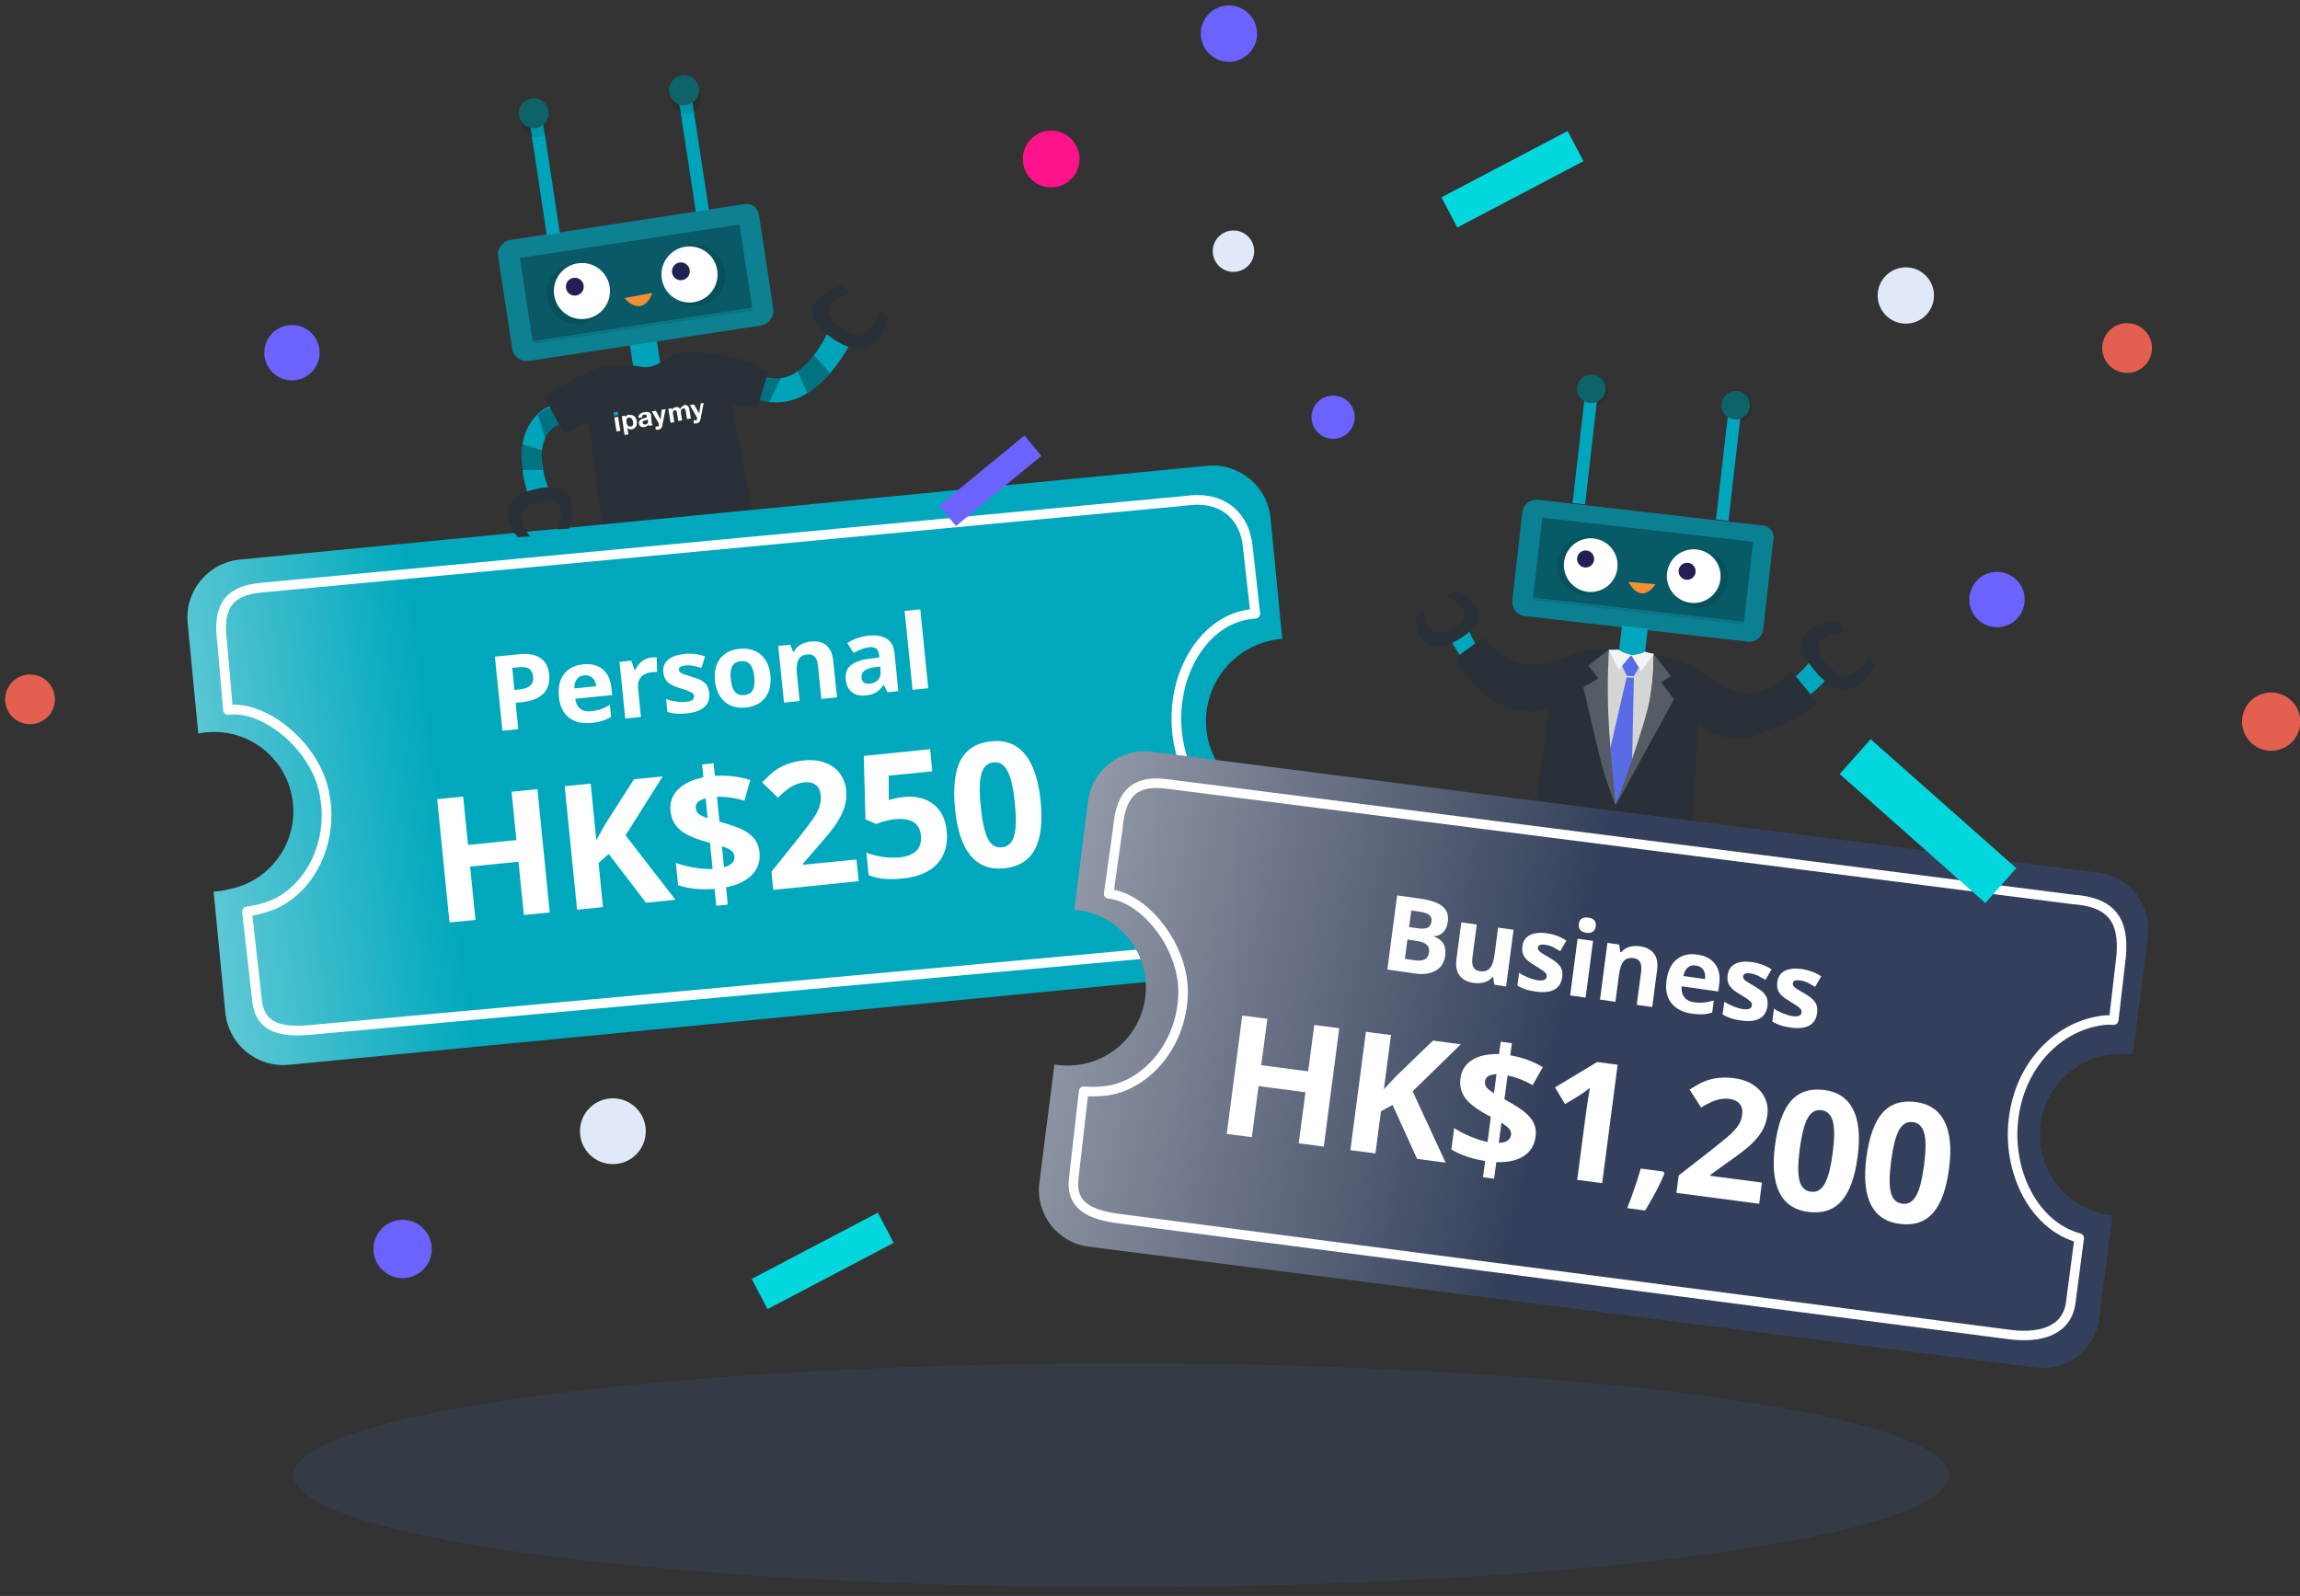 <?xml version="1.0" encoding="utf-8"?>
<!-- Generator: Adobe Illustrator 24.1.3, SVG Export Plug-In . SVG Version: 6.00 Build 0)  -->
<svg version="1.1" id="Layer_1" xmlns="http://www.w3.org/2000/svg" xmlns:xlink="http://www.w3.org/1999/xlink" x="0px" y="0px"
	 viewBox="0 0 232 161" style="enable-background:new 0 0 232 161;" xml:space="preserve">
<rect x="0" y="0" width="232" height="161" fill="#333333" stroke="none"/>
<style type="text/css">
	.st0{opacity:0.1;fill:#4285F4;enable-background:new    ;}
	.st1{fill:#00A4BA;}
	.st2{opacity:0.3;enable-background:new    ;}
	.st3{fill:#0D8091;}
	.st4{opacity:0.1;enable-background:new    ;}
	.st5{fill:#FFFFFF;}
	.st6{fill:#0F6268;}
	.st7{fill:#2A3037;}
	.st8{fill:#222055;}
	.st9{fill:#F59032;}
	.st10{clip-path:url(#SVGID_2_);}
	.st11{fill:#808081;}
	.st12{fill:#00A8BD;}
	.st13{fill:url(#SVGID_3_);}
	.st14{fill:none;stroke:#FFFFFF;stroke-width:0.98;stroke-linecap:round;stroke-linejoin:round;}
	.st15{enable-background:new    ;}
	.st16{fill:#FF138B;}
	.st17{fill:#E0E9F8;}
	.st18{fill:#6C63FF;}
	.st19{fill:#E35F4F;}
	.st20{fill:#02D7DD;}
	.st21{fill:#00A6BC;}
	.st22{fill:#0B8093;}
	.st23{fill:#231F55;}
	.st24{fill:#F69132;}
	.st25{fill:#D4D6D5;}
	.st26{fill:#5A6BE8;}
	.st27{fill:#F2F4F3;}
	.st28{fill:#555C63;}
	.st29{fill:url(#SVGID_4_);}
	.st30{fill:none;stroke:#FFFFFF;stroke-width:0.96;stroke-linecap:round;stroke-linejoin:round;}
</style>
<ellipse class="st0" cx="113.1" cy="148.82" rx="83.48" ry="11.29"/>
<path class="st1" d="M56,40.77l0.49,2c-0.5,0.21-0.93,0.56-1.25,1c-0.29,0.44-0.47,0.93-0.54,1.45c-0.09,0.67-0.07,1.34,0.06,2
	c0.14,0.86,0.39,1.71,0.74,2.51l-2.13,0.53c-0.34-0.99-0.58-2.02-0.7-3.07c-0.11-0.87-0.09-1.74,0.08-2.6c0.2-1.16,0.79-2.22,1.68-3
	C54.89,41.21,55.43,40.93,56,40.77z"/>
<path class="st2" d="M55.79,41l0.68,1.76c-0.63,0.33-1.14,0.84-1.47,1.47l-0.76-2.4C54.69,41.45,55.22,41.17,55.79,41z"/>
<path class="st2" d="M54.69,45.43c-0.08,0.67-0.07,1.34,0.05,2h-2.09c-0.11-0.86-0.08-1.74,0.09-2.59L54.69,45.43z"/>
<path class="st1" d="M77.6,40.56c1.35,0.15,2.72-0.17,3.86-0.91c0.86-0.55,1.63-1.22,2.28-2c0.79-0.95,1.49-1.97,2.07-3.06
	l-2.15-1.4c-0.42,0.94-0.94,1.82-1.55,2.64c-0.47,0.63-1.03,1.18-1.67,1.64c-0.49,0.35-1.06,0.59-1.66,0.69
	c-0.64,0.09-1.29,0.01-1.88-0.25l-1.3,2C76.21,40.27,76.89,40.49,77.6,40.56z"/>
<path class="st2" d="M77.6,40.57l1.18-2.4c-0.64,0.09-1.29,0.01-1.88-0.25l-1.3,2C76.21,40.28,76.89,40.5,77.6,40.57z"/>
<path class="st2" d="M81.45,39.65c0.86-0.54,1.64-1.22,2.29-2l-1.63-1.81c-0.47,0.63-1.03,1.18-1.67,1.63L81.45,39.65z"/>
<path class="st3" d="M51.5,24.2l23.39-3.58c1.44-0.25,1.6,0.77,1.7,1.25L78,31.14c0.12,0.81-0.44,1.57-1.25,1.7l-23.38,3.57
	c-0.81,0.13-1.57-0.42-1.7-1.22c0-0.01,0-0.01,0-0.02l-1.42-9.27C50.12,25.09,50.68,24.33,51.5,24.2C51.5,24.2,51.5,24.2,51.5,24.2z
	"/>
<rect x="53.59" y="32.75" transform="matrix(0.989 -0.151 0.151 0.989 -4.222 10.167)" class="st4" width="22.4" height="0.23"/>
<rect x="52.93" y="24.27" transform="matrix(0.989 -0.151 0.151 0.989 -3.573 10.017)" class="st2" width="22.4" height="8.49"/>
<circle class="st4" cx="58.24" cy="29.6" r="3.09"/>
<circle class="st5" cx="58.7" cy="29.36" r="2.83"/>
<circle class="st4" cx="70.07" cy="27.79" r="3.09"/>
<circle class="st5" cx="69.55" cy="27.69" r="2.83"/>
<rect x="63.75" y="34.59" transform="matrix(0.989 -0.151 0.151 0.989 -4.727 10.254)" class="st1" width="2.74" height="3.3"/>
<rect x="54.21" y="11.41" transform="matrix(0.989 -0.15 0.15 0.989 -2.012 8.419)" class="st1" width="1.33" height="12.3"/>
<rect x="69.22" y="9.03" transform="matrix(0.989 -0.151 0.151 0.989 -1.49 10.733)" class="st1" width="1.33" height="12.29"/>
<circle class="st4" cx="54.06" cy="12.33" r="1.51"/>
<circle class="st6" cx="53.84" cy="11.42" r="1.51"/>
<circle class="st4" cx="69.22" cy="10.01" r="1.51"/>
<circle class="st6" cx="69" cy="9.1" r="1.51"/>
<path class="st7" d="M73.84,40.84l2.54,0.3l1.13-3.7c-1.48-0.79-3.08-1.35-4.73-1.65c-2.24-0.28-3.73-0.67-5.76,0.56
	s-2,0.44-3.81,0.53c-1.01-0.05-2.02,0.04-3,0.27c-1.86,0.78-3.64,1.74-5.33,2.85l2,3.75l2.49-1.21l2,15.6
	c2.05,0.32,2.07,1.14,4.23,1c4.73-0.28,7.1-1.65,11-3.86L73.84,40.84z"/>
<circle class="st8" cx="57.98" cy="28.92" r="0.9"/>
<circle class="st8" cx="68.68" cy="27.37" r="0.9"/>
<path class="st9" d="M63,30.07c0,0,0.79,1,1.65,0.78s1.13-1.3,1.13-1.3L63,30.07z"/>
<g>
	<defs>
		
			<rect id="SVGID_1_" x="62.05" y="40.86" transform="matrix(0.987 -0.159 0.159 0.987 -5.848 11.146)" width="9.2" height="2.42"/>
	</defs>
	<clipPath id="SVGID_2_">
		<use xlink:href="#SVGID_1_"  style="overflow:visible;"/>
	</clipPath>
	<g class="st10">
		<path class="st5" d="M63.47,41.82c-0.17,0.02-0.32,0.13-0.38,0.29l0,0v-0.18l-0.37,0.06L63,43.9l0.39-0.07l-0.11-0.67l0,0
			c0.11,0.13,0.28,0.18,0.45,0.15c0.18-0.02,0.33-0.13,0.42-0.28c0.09-0.17,0.12-0.36,0.08-0.55C64.21,42.3,64.13,42.13,64,42
			c-0.14-0.11-0.32-0.16-0.5-0.13 M63.85,42.87c-0.05,0.09-0.14,0.15-0.24,0.16c-0.1,0.02-0.2-0.01-0.27-0.08
			c-0.08-0.09-0.12-0.2-0.14-0.31c-0.03-0.11-0.03-0.24,0-0.35c0.05-0.09,0.13-0.15,0.23-0.16c0.1-0.02,0.2,0.01,0.27,0.08
			c0.08,0.09,0.13,0.2,0.15,0.32C63.88,42.64,63.88,42.76,63.85,42.87"/>
	</g>
</g>
<rect x="62.1" y="42.07" transform="matrix(0.987 -0.159 0.159 0.987 -6.016 10.463)" class="st5" width="0.39" height="1.43"/>
<path class="st5" d="M69,40.94c-0.17,0.02-0.32,0.14-0.39,0.3c-0.1-0.15-0.28-0.21-0.45-0.17c-0.17,0.02-0.32,0.14-0.39,0.3l0,0
	v-0.19l-0.36,0.06l0.23,1.41l0.38-0.06l-0.13-0.82c-0.03-0.08-0.03-0.17,0-0.25c0.02-0.05,0.06-0.1,0.11-0.12
	c0.06-0.03,0.13-0.03,0.19,0c0.05,0.07,0.08,0.15,0.09,0.24l0.14,0.83l0.38-0.07l-0.12-0.78c0-0.24,0-0.37,0.2-0.4
	c0.06-0.03,0.13-0.03,0.19,0c0.06,0.07,0.1,0.16,0.1,0.25l0.13,0.81l0.39-0.06l-0.16-0.94c-0.01-0.14-0.07-0.26-0.18-0.35
	c-0.12-0.08-0.27-0.11-0.41-0.07"/>
<path class="st5" d="M70.68,40.7l-0.15,1l0,0L70,40.8l-0.41,0.07l0.71,1.24c0.01,0.03,0.01,0.06,0,0.09c0.02,0.04,0.02,0.09,0,0.13
	c-0.03,0.04-0.07,0.06-0.12,0.07h-0.21v0.32h0.25c0.11-0.01,0.21-0.05,0.29-0.12c0.07-0.07,0.12-0.17,0.14-0.27l0.33-1.68
	L70.68,40.7z"/>
<path class="st5" d="M65.67,41.88c0-0.26-0.27-0.36-0.68-0.3c-0.17,0.02-0.33,0.09-0.45,0.2c-0.11,0.09-0.16,0.24-0.14,0.38
	l0.39-0.06c-0.03-0.06-0.03-0.12,0-0.18c0.04-0.05,0.11-0.08,0.17-0.08c0.06-0.02,0.14-0.02,0.2,0c0.05,0.03,0.08,0.08,0.08,0.13
	c0.02,0.04,0.02,0.08,0,0.12c-0.09,0.05-0.19,0.09-0.29,0.11c-0.16,0.03-0.31,0.1-0.43,0.22c-0.07,0.09-0.1,0.21-0.07,0.32
	c0.01,0.12,0.08,0.23,0.18,0.29c0.11,0.06,0.24,0.08,0.36,0.05c0.18-0.02,0.34-0.11,0.45-0.25c-0.01,0.04-0.01,0.09,0,0.13
	l0.39-0.06c-0.05-0.09-0.08-0.19-0.1-0.29L65.67,41.88z M65.37,42.45c0.04,0.15-0.04,0.31-0.2,0.36c-0.02,0.01-0.04,0.01-0.06,0.01
	c-0.16,0-0.25,0-0.27-0.14c-0.03-0.05-0.03-0.12,0-0.17c0.07-0.05,0.15-0.08,0.23-0.1c0.12,0,0.2-0.07,0.22-0.11L65.37,42.45z"/>
<path class="st5" d="M66.64,42.34L66.64,42.34l-0.48-0.91l-0.41,0.07l0.71,1.24v0.08c0.02,0.05,0.02,0.09,0,0.14
	c-0.03,0.04-0.07,0.06-0.12,0.07h-0.21v0.32h0.25c0.11-0.01,0.21-0.05,0.29-0.12c0.07-0.08,0.12-0.18,0.13-0.28l0.34-1.68
	l-0.41,0.07L66.64,42.34z"/>
<rect x="61.95" y="41.58" transform="matrix(0.987 -0.159 0.159 0.987 -5.853 10.426)" class="st11" width="0.39" height="0.32"/>
<rect x="61.94" y="41.57" transform="matrix(0.987 -0.159 0.159 0.987 -5.849 10.423)" class="st12" width="0.39" height="0.31"/>
<path class="st7" d="M85,28.71c0,0-6.15,1.87-1.1,5.39c4.7,3.29,5.68-2.1,5.67-2.1l-0.82-0.7c0,0-0.92,3.06-2.54,2.46
	c-2-0.77-3.2-2.07-2.42-3c0.54-0.57,1.24-0.98,2-1.18L85,28.71z"/>
<linearGradient id="SVGID_3_" gradientUnits="userSpaceOnUse" x1="-871.718" y1="758.482" x2="-678.948" y2="758.482" gradientTransform="matrix(0.99 -0.14 -0.14 -0.99 947.21 719.86)">
	<stop  offset="0" style="stop-color:#FFFFFF"/>
	<stop  offset="0.35" style="stop-color:#00A8BD"/>
</linearGradient>
<path class="st13" d="M121.93,74.92c-1.19-4.44,1.44-9.01,5.88-10.21c0.5-0.14,1.01-0.22,1.53-0.26l-1.18-12.19
	c-0.32-3.22-3.18-5.58-6.4-5.27L24.2,56.45c-3.22,0.32-5.58,3.18-5.27,6.4L20,74c4.34-0.88,8.56,1.93,9.43,6.26
	c0.88,4.34-1.93,8.56-6.26,9.43c-0.53,0.14-1.07,0.23-1.62,0.26l1.18,12.2c0.32,3.22,3.18,5.58,6.4,5.27L126.71,98
	c3.22-0.31,5.57-3.17,5.26-6.38c0-0.01,0-0.01,0-0.02L131,81C126.88,81.51,123.02,78.92,121.93,74.92z"/>
<path class="st14" d="M118.73,73.86c-0.56-5.51,2.32-10.6,6.46-11.71c0.47-0.13,0.95-0.21,1.43-0.24l-0.76-6.79
	c-0.3-3-2.47-5.13-6.16-4.61l-93.4,8.78c-3,0.29-4.43,1.68-3.89,5.51L23,71.62c3.67-0.5,8.9,3.68,9.75,8.57
	c1,5.48-2.12,10.32-6.11,11.39c-0.56,0.18-1.14,0.3-1.72,0.37l1,8.92c0.29,3,2.7,3.32,5.7,3l91.7-8.37c3-0.29,5.78-2.13,5.49-5.13
	l-0.69-6.25C123.18,84,119.27,79.23,118.73,73.86z"/>
<g class="st15">
	<path class="st5" d="M55.45,92.05l-2.61,0.26l-0.54-5.38l-4.88,0.49l0.54,5.38l-2.62,0.26L44.1,80.62l2.62-0.26l0.49,4.88
		l4.88-0.49l-0.49-4.88l2.61-0.26L55.45,92.05z"/>
	<path class="st5" d="M68.13,90.77l-2.97,0.3l-3.76-4.92l-1.02,0.91l0.44,4.45l-2.61,0.26l-1.25-12.46l2.62-0.26l0.57,5.7l0.88-1.57
		l2.92-4.57l2.9-0.29l-3.75,5.95L68.13,90.77z"/>
	<path class="st5" d="M76.61,85.98c0.09,0.9-0.16,1.66-0.75,2.27s-1.46,1.03-2.62,1.26l0.17,1.75l-1.16,0.12l-0.17-1.71
		c-1.37,0.11-2.6-0.01-3.68-0.37l-0.23-2.25c0.51,0.19,1.12,0.35,1.83,0.47c0.71,0.12,1.33,0.17,1.88,0.15l-0.26-2.64l-0.59-0.17
		c-1.16-0.33-1.99-0.73-2.51-1.21c-0.52-0.47-0.81-1.09-0.89-1.86c-0.08-0.82,0.17-1.53,0.75-2.13c0.58-0.6,1.44-1.01,2.57-1.24
		l-0.13-1.3l1.16-0.12l0.13,1.27c1.29-0.07,2.48,0.07,3.57,0.43l-0.59,2.07c-0.91-0.27-1.84-0.41-2.77-0.39l0.25,2.51
		c1.14,0.32,1.96,0.61,2.45,0.87c0.5,0.27,0.87,0.58,1.12,0.93C76.41,85.05,76.56,85.48,76.61,85.98z M70.18,81.54
		c0.03,0.25,0.13,0.45,0.32,0.59c0.19,0.14,0.48,0.28,0.88,0.41l-0.2-2C70.46,80.72,70.13,81.05,70.18,81.54z M74.08,86.37
		c-0.02-0.24-0.14-0.43-0.35-0.58c-0.21-0.15-0.51-0.29-0.91-0.42l0.21,2.12C73.79,87.28,74.14,86.91,74.08,86.37z"/>
	<path class="st5" d="M86.62,88.9L78,89.77l-0.18-1.83l2.78-3.47c0.82-1.04,1.36-1.76,1.6-2.15c0.24-0.39,0.41-0.75,0.5-1.08
		c0.09-0.33,0.12-0.65,0.09-0.99c-0.05-0.5-0.22-0.86-0.52-1.07c-0.3-0.22-0.67-0.3-1.13-0.26c-0.48,0.05-0.93,0.21-1.36,0.47
		c-0.43,0.27-0.87,0.63-1.31,1.09l-1.59-1.55c0.56-0.58,1.02-1,1.4-1.26c0.38-0.26,0.8-0.47,1.26-0.63
		c0.46-0.16,0.98-0.28,1.57-0.33c0.77-0.08,1.47,0,2.08,0.22c0.62,0.22,1.12,0.57,1.49,1.05s0.6,1.05,0.67,1.71
		c0.06,0.57,0.01,1.12-0.14,1.64s-0.41,1.07-0.77,1.64c-0.37,0.57-1.03,1.4-1.99,2.48l-1.44,1.67l0.01,0.12l5.37-0.54L86.62,88.9z"
		/>
	<path class="st5" d="M91.2,80.4c1.19-0.12,2.17,0.12,2.95,0.73c0.77,0.6,1.22,1.49,1.34,2.67c0.14,1.39-0.18,2.5-0.95,3.34
		c-0.77,0.84-1.95,1.33-3.53,1.49c-1.37,0.14-2.5,0.03-3.39-0.34l-0.23-2.28c0.47,0.19,1.01,0.33,1.61,0.43
		c0.61,0.09,1.17,0.11,1.7,0.06c1.59-0.16,2.32-0.9,2.19-2.22c-0.12-1.26-1.01-1.8-2.66-1.63c-0.3,0.03-0.62,0.09-0.98,0.19
		c-0.35,0.1-0.64,0.19-0.86,0.28l-1.09-0.46l-0.17-6.4l6.69-0.68l0.22,2.23l-4.4,0.44l0.02,2.47l0.29-0.09
		C90.28,80.54,90.7,80.45,91.2,80.4z"/>
	<path class="st5" d="M104.96,80.76c0.22,2.18,0.03,3.82-0.58,4.94c-0.6,1.12-1.64,1.75-3.1,1.9c-1.42,0.14-2.55-0.29-3.38-1.29
		c-0.83-1.01-1.35-2.56-1.56-4.67c-0.22-2.2-0.03-3.85,0.57-4.97c0.6-1.11,1.63-1.74,3.09-1.89c1.42-0.14,2.55,0.29,3.39,1.31
		C104.22,77.1,104.75,78.66,104.96,80.76z M98.93,81.37c0.15,1.53,0.39,2.61,0.72,3.25c0.33,0.64,0.8,0.92,1.42,0.86
		c0.61-0.06,1.01-0.44,1.22-1.14s0.23-1.8,0.08-3.31c-0.15-1.53-0.4-2.61-0.74-3.25c-0.34-0.64-0.81-0.93-1.41-0.87
		c-0.61,0.06-1.02,0.44-1.22,1.13C98.79,78.73,98.77,79.84,98.93,81.37z"/>
</g>
<path class="st7" d="M57.38,53.33c0,0,1.93-5.21-3.31-4s-1.79,4.89-1.82,4.86l1.25-0.08c0,0-1.89-1.89-0.31-3s3.26-0.73,3.39,0.3
	c0.05,0.69-0.07,1.37-0.35,2L57.38,53.33z"/>
<circle class="st16" cx="106.03" cy="16.04" r="2.86"/>
<circle class="st17" cx="192.24" cy="29.81" r="2.84"/>
<circle class="st18" cx="123.96" cy="3.39" r="2.84"/>
<circle class="st19" cx="214.56" cy="35.11" r="2.51"/>
<circle class="st19" cx="3.03" cy="70.55" r="2.51"/>
<circle class="st19" cx="229.09" cy="72.8" r="2.94"/>
<circle class="st18" cx="134.47" cy="42.09" r="2.18"/>
<ellipse transform="matrix(0.24 -0.971 0.971 0.24 94.362 241.504)" class="st18" cx="201.38" cy="60.5" rx="2.79" ry="2.79"/>
<circle class="st17" cx="124.42" cy="25.34" r="2.09"/>
<rect x="94.27" y="47.16" transform="matrix(0.773 -0.635 0.635 0.773 -8.086 74.409)" class="st18" width="11.14" height="2.67"/>
<rect x="145.42" y="16.37" transform="matrix(0.885 -0.465 0.465 0.885 9.09 73.038)" class="st20" width="14.38" height="3.44"/>
<circle class="st17" cx="61.82" cy="114.12" r="3.32"/>
<circle class="st18" cx="40.61" cy="126" r="2.94"/>
<circle class="st18" cx="29.45" cy="35.58" r="2.79"/>
<rect x="75.82" y="125.52" transform="matrix(0.885 -0.465 0.465 0.885 -49.645 53.193)" class="st20" width="14.38" height="3.44"/>
<g class="st15">
	<path class="st5" d="M55.39,68.05c0.08,0.81-0.11,1.45-0.58,1.92c-0.47,0.48-1.17,0.76-2.11,0.86l-0.69,0.07l0.27,2.66l-1.6,0.16
		l-0.76-7.48L52.35,66c0.92-0.09,1.63,0.03,2.15,0.38C55.02,66.72,55.32,67.28,55.39,68.05z M51.89,69.6l0.53-0.05
		c0.49-0.05,0.85-0.18,1.08-0.4c0.23-0.22,0.32-0.51,0.28-0.88c-0.04-0.37-0.17-0.64-0.39-0.79c-0.22-0.16-0.55-0.21-0.99-0.17
		l-0.73,0.07L51.89,69.6z"/>
	<path class="st5" d="M59.64,72.93c-0.93,0.09-1.68-0.09-2.26-0.54c-0.58-0.46-0.91-1.15-1-2.08c-0.1-0.96,0.07-1.72,0.5-2.3
		c0.43-0.57,1.07-0.9,1.93-0.99c0.82-0.08,1.48,0.08,1.98,0.5c0.5,0.41,0.79,1.03,0.88,1.84l0.08,0.76l-3.73,0.37
		c0.06,0.44,0.23,0.78,0.5,1c0.27,0.22,0.63,0.31,1.08,0.27c0.35-0.04,0.67-0.1,0.98-0.21c0.3-0.1,0.62-0.25,0.94-0.44l0.12,1.21
		c-0.26,0.16-0.55,0.29-0.85,0.39C60.47,72.82,60.09,72.89,59.64,72.93z M58.93,68.13c-0.33,0.03-0.59,0.16-0.75,0.39
		c-0.17,0.23-0.25,0.54-0.24,0.93l2.21-0.22c-0.05-0.38-0.18-0.67-0.4-0.86C59.54,68.18,59.27,68.1,58.93,68.13z"/>
	<path class="st5" d="M65.71,66.33c0.21-0.02,0.39-0.02,0.54-0.01l0.03,1.48c-0.13-0.02-0.29-0.02-0.47,0
		c-0.5,0.05-0.88,0.22-1.14,0.5c-0.25,0.28-0.36,0.66-0.31,1.12l0.29,2.91l-1.58,0.16l-0.58-5.72l1.19-0.12l0.33,0.94l0.08-0.01
		c0.15-0.34,0.36-0.62,0.65-0.85C65.03,66.5,65.35,66.37,65.71,66.33z"/>
	<path class="st5" d="M71.54,69.92c0.06,0.59-0.1,1.05-0.48,1.4c-0.38,0.35-0.98,0.56-1.8,0.65c-0.42,0.04-0.78,0.05-1.08,0.02
		c-0.3-0.03-0.59-0.08-0.86-0.17l-0.13-1.29c0.31,0.11,0.65,0.19,1.03,0.24c0.38,0.06,0.7,0.07,0.98,0.04
		c0.57-0.06,0.84-0.25,0.81-0.58c-0.01-0.12-0.06-0.22-0.14-0.29c-0.08-0.07-0.22-0.14-0.42-0.22c-0.2-0.08-0.46-0.17-0.78-0.27
		c-0.46-0.14-0.81-0.28-1.03-0.42c-0.22-0.14-0.39-0.3-0.51-0.49c-0.12-0.19-0.19-0.44-0.22-0.74c-0.05-0.51,0.11-0.92,0.48-1.24
		c0.37-0.32,0.92-0.51,1.65-0.59c0.7-0.07,1.39,0.01,2.08,0.25l-0.36,1.17c-0.3-0.09-0.58-0.17-0.84-0.22
		c-0.26-0.05-0.52-0.07-0.78-0.04c-0.46,0.05-0.68,0.2-0.66,0.44c0.01,0.14,0.1,0.25,0.26,0.34c0.16,0.09,0.5,0.21,1.03,0.36
		c0.47,0.14,0.82,0.27,1.04,0.41c0.23,0.14,0.4,0.3,0.52,0.5C71.44,69.4,71.51,69.64,71.54,69.92z"/>
	<path class="st5" d="M77.71,68.12c0.09,0.93-0.08,1.68-0.52,2.26c-0.44,0.58-1.11,0.91-1.99,1c-0.55,0.06-1.06-0.02-1.5-0.21
		c-0.45-0.2-0.81-0.51-1.08-0.94c-0.27-0.43-0.44-0.94-0.5-1.54c-0.09-0.93,0.08-1.69,0.52-2.25c0.44-0.57,1.11-0.9,2-0.99
		c0.56-0.06,1.06,0.02,1.5,0.21c0.45,0.2,0.81,0.51,1.08,0.93C77.48,67.01,77.65,67.52,77.71,68.12z M73.71,68.52
		c0.06,0.57,0.19,0.99,0.41,1.26c0.22,0.27,0.54,0.39,0.96,0.34c0.42-0.04,0.71-0.22,0.86-0.52c0.16-0.31,0.2-0.74,0.15-1.31
		c-0.06-0.57-0.19-0.98-0.41-1.25c-0.21-0.26-0.53-0.38-0.96-0.33c-0.42,0.04-0.71,0.21-0.87,0.51
		C73.7,67.52,73.65,67.95,73.71,68.52z"/>
	<path class="st5" d="M84.43,70.35l-1.58,0.16l-0.34-3.34c-0.04-0.41-0.15-0.71-0.32-0.91c-0.17-0.19-0.42-0.27-0.74-0.24
		c-0.44,0.04-0.75,0.22-0.91,0.53c-0.17,0.31-0.22,0.8-0.15,1.48l0.27,2.69l-1.58,0.16l-0.58-5.72l1.21-0.12l0.29,0.71l0.09-0.01
		c0.15-0.29,0.37-0.53,0.66-0.7c0.29-0.17,0.64-0.28,1.03-0.32c0.67-0.07,1.2,0.06,1.58,0.39c0.38,0.32,0.61,0.83,0.68,1.51
		L84.43,70.35z"/>
	<path class="st5" d="M89.53,69.84l-0.38-0.75l-0.04,0c-0.23,0.36-0.48,0.61-0.75,0.77c-0.27,0.16-0.63,0.26-1.08,0.3
		c-0.56,0.06-1.01-0.06-1.36-0.34s-0.56-0.71-0.61-1.29c-0.06-0.61,0.11-1.08,0.51-1.41c0.4-0.33,1.03-0.56,1.89-0.67l1-0.13
		l-0.03-0.25c-0.06-0.58-0.39-0.84-0.99-0.78c-0.46,0.05-0.99,0.24-1.59,0.58l-0.63-1c0.63-0.41,1.35-0.66,2.16-0.74
		c0.78-0.08,1.39,0.03,1.83,0.32c0.45,0.29,0.71,0.78,0.77,1.46l0.38,3.81L89.53,69.84z M88.79,67.24l-0.61,0.08
		c-0.46,0.06-0.79,0.17-1,0.35c-0.21,0.17-0.3,0.41-0.27,0.72c0.04,0.44,0.32,0.63,0.83,0.58c0.37-0.04,0.65-0.17,0.84-0.4
		c0.2-0.23,0.28-0.52,0.24-0.86L88.79,67.24z"/>
	<path class="st5" d="M93.63,69.43l-1.58,0.16l-0.8-7.96l1.58-0.16L93.63,69.43z"/>
</g>
<circle class="st4" cx="160.79" cy="39.41" r="1.44"/>
<circle class="st4" cx="175.34" cy="41.09" r="1.44"/>
<path class="st21" d="M154.34,69l-1-1.67c-0.49,0.19-1.02,0.24-1.54,0.14c-0.49-0.1-0.95-0.31-1.34-0.62
	c-0.51-0.39-0.95-0.86-1.31-1.39c-0.47-0.71-0.86-1.46-1.15-2.26l-1.8,1.08c0.44,0.91,0.97,1.76,1.59,2.56
	c0.51,0.66,1.12,1.24,1.8,1.71c0.91,0.63,2.01,0.94,3.12,0.87C153.28,69.39,153.83,69.25,154.34,69z"/>
<path class="st2" d="M155.89,69l-1-1.86c0,0-0.12,0.31-1,0.43c-0.29,0.02-0.59,0-0.88-0.05l1.15,2
	C154.76,69.43,155.34,69.25,155.89,69z"/>
<path class="st2" d="M151.83,67c-0.54-0.36-1.03-0.8-1.44-1.3l-1.23,1.59c0.56,0.61,1.21,1.14,1.93,1.57L151.83,67z"/>
<path class="st21" d="M175.1,72.06c1.21,0.48,2.54,0.52,3.78,0.12c0.93-0.28,1.81-0.71,2.61-1.26c0.97-0.67,1.87-1.44,2.67-2.3
	l-1.63-1.83c-0.61,0.75-1.31,1.42-2.09,2c-0.59,0.46-1.24,0.83-1.94,1.09c-0.55,0.21-1.13,0.28-1.71,0.23
	c-0.74-0.01-1.46-0.2-2.12-0.53L173.42,71C173.9,71.46,174.47,71.82,175.1,72.06z"/>
<path class="st2" d="M175.1,72.06l1.69-1.91c-0.76,0-1.52-0.17-2.21-0.49L173.42,71C173.9,71.46,174.47,71.82,175.1,72.06z"/>
<path class="st2" d="M178.88,72.18c0.93-0.28,1.81-0.71,2.61-1.26l-1.05-2.09c-0.59,0.46-1.24,0.83-1.94,1.09L178.88,72.18z"/>
<path class="st22" d="M155.15,50.42L177.61,53c0.68-0.04,1.26,0.48,1.3,1.16c0.01,0.14-0.01,0.29-0.05,0.42l-1,8.9
	c-0.09,0.78-0.79,1.34-1.57,1.25l-22.49-2.58c-0.78-0.09-1.34-0.8-1.25-1.58l1-8.9c0.09-0.78,0.8-1.34,1.59-1.25
	C155.14,50.42,155.15,50.42,155.15,50.42z"/>
<rect x="165.13" y="51.05" transform="matrix(0.114 -0.994 0.994 0.114 85.046 218.874)" class="st4" width="0.22" height="21.4"/>
<rect x="161.66" y="46.87" transform="matrix(0.114 -0.994 0.994 0.114 89.621 215.637)" class="st2" width="8.12" height="21.4"/>
<circle class="st4" cx="160.01" cy="57.09" r="2.95"/>
<ellipse transform="matrix(0.576 -0.817 0.817 0.576 21.463 155.327)" class="st5" cx="160.5" cy="56.97" rx="2.71" ry="2.71"/>
<circle class="st4" cx="171.37" cy="58.39" r="2.95"/>
<ellipse transform="matrix(0.562 -0.827 0.827 0.562 26.701 166.771)" class="st5" cx="170.9" cy="58.16" rx="2.71" ry="2.71"/>
<rect x="163.13" y="63.63" transform="matrix(0.114 -0.994 0.994 0.114 81.402 221.156)" class="st21" width="3.15" height="2.62"/>
<rect x="154.04" y="44.43" transform="matrix(0.114 -0.994 0.994 0.114 96.9 198.789)" class="st21" width="11.74" height="1.27"/>
<rect x="168.51" y="46.09" transform="matrix(0.114 -0.994 0.994 0.114 108.066 214.638)" class="st21" width="11.74" height="1.27"/>
<path class="st7" d="M185.56,62.68c0,0-6.49,0.18-2.5,5c3.71,4.45,6.1-0.58,6.08-0.52l-0.61-0.9c0,0-1.71,2.73-3.12,1.72
	c-1.81-1.3-2.58-2.87-1.58-3.54c0.69-0.42,1.48-0.63,2.28-0.61L185.56,62.68z"/>
<path class="st7" d="M146.83,59.49c0,0,4.81,2.25,0.43,4.94c-4.38,2.69-4.51-2.12-4.51-2.07l0.91-0.8c0,0,0,2.56,1.79,2.24
	s2.7-1.7,2.1-2.49c-0.44-0.51-0.99-0.9-1.61-1.15L146.83,59.49z"/>
<circle class="st23" cx="159.94" cy="56.39" r="0.86"/>
<circle class="st23" cx="170.18" cy="57.63" r="0.86"/>
<path class="st24" d="M164.28,58.71c0,0,0.48,1.09,1.32,1.14s1.38-0.92,1.38-0.92L164.28,58.71z"/>
<circle class="st6" cx="160.52" cy="39.22" r="1.44"/>
<circle class="st6" cx="175.08" cy="40.88" r="1.44"/>
<path class="st7" d="M165.94,66c1.68,0.03,3.33,0.47,4.81,1.28c2.57,1.26,2.81,2.39,5.6,2.64c2.07,0.19,4.33-2.26,4.33-2.26
	l2.73,3.34c-1.88,1.31-3.93,2.35-6.09,3.09c-2.04,0.72-4.31,0.35-6-1l-0.65,10.51l-15.77-2.18l1.38-9.89
	c-2.09,0.52-4.3,0.1-6.06-1.13c-1.41-1.08-2.59-2.44-3.45-4l2.87-2.11c1.01,1.39,2.5,2.36,4.18,2.71c2.88,0.42,4.21-1.07,6.06-1.34
	c1.12-0.23,2.27-0.2,3.37,0.1C164.31,66.28,165.29,66.47,165.94,66z"/>
<path class="st25" d="M162.29,65.54c0.38,0.04,0.75,0.11,1.11,0.22c0.36,0.16,0.73,0.27,1.12,0.32c0.43,0.01,0.85-0.04,1.27-0.14
	c0.33-0.04,0.67-0.04,1,0c0.03,1.89-0.15,3.77-0.53,5.62c-0.55,2.85-3.35,9.55-3.35,9.55s-0.87-7-1.06-9.44
	C161.66,69.62,161.81,67.55,162.29,65.54z"/>
<polygon class="st26" points="163.54,67.01 164.09,68.18 164.81,68.22 165.44,67.13 164.53,66.08 "/>
<path class="st27" d="M163.23,65.53c0.4,0.26,0.84,0.45,1.31,0.55l-1.26,1.49l-1-2L163.23,65.53z"/>
<path class="st27" d="M164.53,66.08l1,1.61l1.31-1.7l-0.9-0.24C165.5,65.97,165.02,66.08,164.53,66.08z"/>
<polygon class="st26" points="164.07,68.34 162.12,76.83 162.96,81.19 164.62,77.22 164.81,68.37 "/>
<path class="st28" d="M166.82,66l1.73,2.21l-1,0.63l1.31,1.71L163,81.22c0,0,3-8.17,3.41-10.69C166.68,69.04,166.82,67.52,166.82,66
	z"/>
<path class="st28" d="M162.29,65.54l-2.07,1.6l1,1.29l-1.51,0.9c0,0,1.43,6.3,1.94,8.1s1.23,3.57,1.31,3.8s-0.54-4.79-0.73-9.16
	C162.09,68.69,162.29,65.54,162.29,65.54z"/>
<linearGradient id="SVGID_4_" gradientUnits="userSpaceOnUse" x1="600.177" y1="-288.891" x2="851.067" y2="-327.151" gradientTransform="matrix(1 0.08 0.08 -1 -529.03 -256.53)">
	<stop  offset="0" style="stop-color:#FFFFFF"/>
	<stop  offset="0.44" style="stop-color:#34405B"/>
</linearGradient>
<path class="st29" d="M205.77,114.81c-0.18-4.51,3.33-8.32,7.84-8.5c0.51-0.02,1.02,0.01,1.53,0.09l1.52-11.93
	c0.4-3.14-1.82-6.02-4.96-6.43c-0.01,0-0.03,0-0.04,0l-95.47-12.2c-3.16-0.4-6.04,1.83-6.44,4.99c0,0,0,0.01,0,0.01l-1.39,10.94
	c4.33,0.35,7.56,4.15,7.2,8.48c-0.33,3.99-3.59,7.1-7.59,7.23c-0.54,0.02-1.08-0.01-1.61-0.1l-1.52,11.94
	c-0.4,3.15,1.82,6.03,4.97,6.44c0.01,0,0.02,0,0.03,0l95.48,12.19c3.16,0.39,6.04-1.84,6.44-5l1.32-10.35
	C209.04,122.19,205.93,118.86,205.77,114.81z"/>
<g class="st15">
	<path class="st5" d="M133.53,115.67l-2.53-0.33l0.68-5.15l-4.73-0.62l-0.68,5.15l-2.53-0.33l1.57-11.94l2.53,0.33l-0.62,4.68
		l4.73,0.62l0.62-4.68l2.52,0.33L133.53,115.67z"/>
	<path class="st5" d="M145.82,117.29l-2.88-0.38l-2.47-5.44l-1.17,0.63l-0.56,4.26l-2.53-0.33l1.57-11.94l2.53,0.33l-0.72,5.47
		l1.18-1.27l3.77-3.64l2.81,0.37l-4.86,4.74L145.82,117.29z"/>
	<path class="st5" d="M154.89,114.68c-0.11,0.87-0.52,1.52-1.21,1.96c-0.7,0.44-1.61,0.64-2.75,0.6l-0.22,1.67l-1.12-0.15l0.22-1.64
		c-1.33-0.2-2.46-0.59-3.41-1.16l0.28-2.16c0.44,0.3,0.99,0.58,1.63,0.85c0.64,0.27,1.22,0.45,1.74,0.55l0.33-2.53l-0.52-0.28
		c-1.02-0.57-1.73-1.13-2.11-1.69s-0.53-1.2-0.43-1.94c0.1-0.79,0.5-1.4,1.18-1.83c0.68-0.43,1.59-0.62,2.71-0.59l0.17-1.25
		l1.12,0.15l-0.16,1.22c1.24,0.22,2.33,0.62,3.28,1.2l-1.02,1.81c-0.8-0.46-1.65-0.79-2.53-0.98l-0.32,2.41
		c1.01,0.55,1.72,1,2.13,1.36c0.41,0.36,0.7,0.73,0.86,1.12C154.91,113.77,154.96,114.2,154.89,114.68z M149.79,109.09
		c-0.03,0.24,0.03,0.45,0.17,0.62c0.15,0.18,0.39,0.37,0.74,0.58l0.25-1.92C150.23,108.39,149.85,108.63,149.79,109.09z
		 M152.42,114.48c0.03-0.23-0.04-0.43-0.2-0.62c-0.17-0.18-0.42-0.38-0.77-0.6l-0.27,2.04C151.94,115.27,152.35,115,152.42,114.48z"
		/>
	<path class="st5" d="M161.61,119.36l-2.52-0.33l0.91-6.91l0.17-1.13l0.2-1.24c-0.47,0.36-0.8,0.6-0.98,0.71l-1.52,0.92l-1.02-1.68
		l4.25-2.56l2.07,0.27L161.61,119.36z"/>
	<path class="st5" d="M167.89,118.4c-0.43,1.06-1.08,2.3-1.95,3.72l-1.8-0.24c0.54-1.4,1-2.73,1.36-3.99l2.29,0.3L167.89,118.4z"/>
	<path class="st5" d="M177.45,121.44l-8.35-1.1l0.23-1.76l3.39-2.64c1.01-0.79,1.67-1.35,1.99-1.66c0.32-0.32,0.56-0.62,0.72-0.9
		c0.16-0.28,0.26-0.59,0.3-0.91c0.06-0.48-0.02-0.85-0.26-1.12c-0.23-0.27-0.57-0.43-1.01-0.49c-0.46-0.06-0.93-0.01-1.39,0.14
		c-0.46,0.16-0.96,0.4-1.48,0.73l-1.16-1.81c0.65-0.42,1.19-0.71,1.6-0.87c0.42-0.16,0.86-0.26,1.33-0.31
		c0.47-0.05,0.99-0.04,1.56,0.03c0.75,0.1,1.39,0.32,1.92,0.67s0.93,0.79,1.18,1.32c0.25,0.53,0.34,1.11,0.25,1.75
		c-0.07,0.55-0.24,1.05-0.49,1.51c-0.26,0.46-0.62,0.91-1.09,1.37c-0.47,0.45-1.28,1.08-2.43,1.88l-1.72,1.24l-0.02,0.11l5.2,0.68
		L177.45,121.44z"/>
	<path class="st5" d="M187.38,116.67c-0.27,2.08-0.82,3.58-1.63,4.5c-0.82,0.91-1.93,1.27-3.35,1.09c-1.38-0.18-2.35-0.83-2.91-1.96
		c-0.56-1.13-0.71-2.7-0.45-4.72c0.28-2.11,0.82-3.62,1.63-4.53c0.81-0.91,1.93-1.27,3.34-1.09c1.38,0.18,2.35,0.84,2.92,1.98
		C187.5,113.08,187.65,114.65,187.38,116.67z M181.54,115.9c-0.19,1.46-0.2,2.53-0.03,3.2c0.17,0.67,0.55,1.04,1.15,1.12
		c0.59,0.08,1.06-0.19,1.4-0.8s0.61-1.64,0.8-3.08c0.19-1.46,0.2-2.54,0.02-3.21c-0.18-0.67-0.56-1.05-1.14-1.13
		c-0.59-0.08-1.06,0.19-1.4,0.79C182,113.4,181.74,114.44,181.54,115.9z"/>
	<path class="st5" d="M196.6,117.88c-0.27,2.09-0.82,3.58-1.63,4.5c-0.82,0.91-1.93,1.27-3.35,1.09c-1.38-0.18-2.35-0.83-2.91-1.96
		c-0.56-1.13-0.71-2.7-0.45-4.72c0.28-2.11,0.82-3.62,1.63-4.53c0.81-0.91,1.93-1.27,3.34-1.09c1.38,0.18,2.35,0.84,2.92,1.98
		C196.71,114.29,196.87,115.87,196.6,117.88z M190.76,117.11c-0.19,1.46-0.21,2.53-0.03,3.2c0.17,0.67,0.55,1.04,1.15,1.12
		c0.59,0.08,1.06-0.19,1.4-0.8c0.35-0.61,0.61-1.64,0.8-3.09c0.19-1.46,0.2-2.54,0.02-3.21c-0.18-0.67-0.56-1.05-1.14-1.13
		c-0.59-0.08-1.06,0.19-1.4,0.79C191.22,114.61,190.95,115.65,190.76,117.11z"/>
</g>
<path class="st30" d="M203.1,112.89c0.65-5.4,4.34-9.11,8.48-9.87c0.54-0.11,1.08-0.15,1.63-0.11l0.75-6.45
	c0.31-3.56-0.92-5.47-4.91-5.73l-91.38-11.65c-2.94-0.36-4.6,0.66-4.91,4.45l-0.93,6.65c3.63,0.31,7.74,5.43,7.5,10.3
	c-0.26,5.45-4.25,9.43-8.3,9.61c-0.57,0.05-1.15,0.05-1.72,0l-1,8.76c-0.37,2.94,1.87,3.76,4.81,4.12l89.66,11.67
	c2.94,0.37,5.74-0.33,6.1-3.27l0.85-6.47C205.11,123.65,202.47,118.15,203.1,112.89z"/>
<g class="st15">
	<path class="st5" d="M140.93,90.33l2.33,0.33c1.06,0.15,1.81,0.41,2.25,0.78c0.44,0.37,0.62,0.88,0.53,1.54
		c-0.06,0.45-0.21,0.8-0.46,1.06c-0.25,0.26-0.55,0.39-0.91,0.4l-0.01,0.05c0.46,0.17,0.78,0.42,0.95,0.74
		c0.17,0.32,0.23,0.72,0.16,1.2c-0.09,0.68-0.41,1.18-0.95,1.49c-0.54,0.31-1.24,0.41-2.08,0.29l-2.8-0.4L140.93,90.33z
		 M141.97,94.78l-0.26,1.95l1.03,0.15c0.44,0.06,0.77,0.02,1-0.11c0.23-0.14,0.37-0.38,0.41-0.72c0.08-0.62-0.32-0.99-1.21-1.12
		L141.97,94.78z M142.13,93.52l0.92,0.13c0.43,0.06,0.75,0.04,0.96-0.07c0.21-0.11,0.34-0.31,0.38-0.62
		c0.04-0.29-0.04-0.51-0.23-0.66c-0.19-0.15-0.52-0.26-0.97-0.33l-0.83-0.12L142.13,93.52z"/>
	<path class="st5" d="M150.73,99.34l-0.11-0.76l-0.08-0.01c-0.2,0.24-0.47,0.42-0.79,0.52c-0.32,0.1-0.68,0.12-1.08,0.07
		c-0.67-0.09-1.16-0.35-1.45-0.75c-0.29-0.41-0.4-0.95-0.31-1.63l0.49-3.73l1.56,0.22l-0.44,3.34c-0.05,0.41-0.02,0.73,0.1,0.96
		c0.12,0.23,0.34,0.36,0.66,0.41c0.44,0.06,0.77-0.04,1-0.3c0.23-0.26,0.39-0.73,0.48-1.41l0.35-2.69l1.56,0.22l-0.75,5.72
		L150.73,99.34z"/>
	<path class="st5" d="M157.58,98.58c-0.08,0.59-0.34,1-0.79,1.25c-0.45,0.25-1.08,0.32-1.89,0.2c-0.42-0.06-0.77-0.14-1.05-0.23
		c-0.29-0.1-0.55-0.22-0.79-0.37l0.17-1.29c0.27,0.18,0.58,0.34,0.93,0.48c0.35,0.14,0.67,0.24,0.94,0.27
		c0.57,0.08,0.87-0.04,0.91-0.37c0.02-0.12-0.01-0.23-0.07-0.31c-0.07-0.09-0.18-0.19-0.36-0.32c-0.17-0.12-0.4-0.27-0.69-0.44
		c-0.42-0.25-0.72-0.46-0.9-0.65c-0.19-0.19-0.31-0.39-0.38-0.6s-0.08-0.47-0.04-0.77c0.07-0.51,0.32-0.87,0.75-1.1
		c0.43-0.22,1.01-0.28,1.73-0.18c0.69,0.1,1.34,0.34,1.95,0.74l-0.62,1.06c-0.27-0.16-0.53-0.3-0.76-0.42
		c-0.24-0.11-0.49-0.19-0.75-0.22c-0.46-0.07-0.71,0.03-0.74,0.28c-0.02,0.14,0.04,0.27,0.18,0.4c0.13,0.12,0.44,0.32,0.92,0.59
		c0.42,0.24,0.73,0.46,0.92,0.65c0.19,0.19,0.32,0.39,0.39,0.61C157.6,98.04,157.62,98.29,157.58,98.58z"/>
	<path class="st5" d="M159.94,100.64l-1.56-0.22l0.75-5.72l1.56,0.22L159.94,100.64z M159.26,93.21c0.07-0.51,0.38-0.72,0.95-0.64
		s0.82,0.37,0.75,0.88c-0.03,0.24-0.13,0.42-0.29,0.54s-0.38,0.15-0.66,0.11C159.44,94.01,159.19,93.72,159.26,93.21z"/>
	<path class="st5" d="M166.66,101.59l-1.56-0.22l0.44-3.34c0.05-0.41,0.02-0.73-0.1-0.96s-0.34-0.36-0.66-0.41
		c-0.44-0.06-0.77,0.04-1,0.3c-0.23,0.26-0.39,0.73-0.48,1.41l-0.35,2.69l-1.56-0.22l0.75-5.72l1.19,0.17l0.11,0.76l0.09,0.01
		c0.21-0.25,0.48-0.43,0.8-0.53c0.32-0.1,0.68-0.12,1.07-0.07c0.67,0.09,1.15,0.35,1.44,0.75c0.3,0.41,0.4,0.95,0.31,1.63
		L166.66,101.59z"/>
	<path class="st5" d="M170.65,102.26c-0.92-0.13-1.61-0.49-2.06-1.07c-0.45-0.58-0.62-1.34-0.49-2.27c0.13-0.96,0.46-1.67,1.01-2.12
		s1.25-0.62,2.09-0.5c0.81,0.11,1.41,0.43,1.8,0.96c0.39,0.52,0.53,1.19,0.42,2l-0.1,0.76l-3.69-0.52
		c-0.04,0.45,0.04,0.81,0.26,1.09c0.21,0.28,0.54,0.46,0.98,0.52c0.35,0.05,0.68,0.06,0.99,0.03c0.32-0.03,0.65-0.1,1.01-0.21
		l-0.16,1.21c-0.29,0.1-0.6,0.16-0.92,0.18C171.48,102.34,171.09,102.32,170.65,102.26z M171.06,97.4c-0.33-0.05-0.6,0.02-0.82,0.21
		c-0.22,0.18-0.36,0.47-0.44,0.85l2.19,0.31c0.04-0.39-0.02-0.7-0.18-0.94C171.64,97.59,171.39,97.45,171.06,97.4z"/>
	<path class="st5" d="M178.28,101.5c-0.08,0.59-0.34,1-0.79,1.25c-0.45,0.25-1.08,0.32-1.89,0.2c-0.42-0.06-0.77-0.14-1.05-0.24
		c-0.29-0.1-0.55-0.22-0.79-0.37l0.17-1.29c0.27,0.18,0.58,0.34,0.93,0.48c0.35,0.14,0.67,0.23,0.94,0.27
		c0.57,0.08,0.87-0.04,0.91-0.37c0.02-0.12-0.01-0.23-0.07-0.31c-0.07-0.09-0.18-0.19-0.36-0.32c-0.17-0.12-0.4-0.27-0.69-0.44
		c-0.42-0.25-0.72-0.46-0.9-0.65c-0.19-0.19-0.31-0.39-0.38-0.6c-0.07-0.22-0.08-0.47-0.04-0.77c0.07-0.51,0.32-0.87,0.75-1.1
		c0.43-0.22,1.01-0.28,1.73-0.18c0.69,0.1,1.34,0.34,1.95,0.73l-0.62,1.06c-0.27-0.16-0.53-0.3-0.76-0.42
		c-0.24-0.11-0.49-0.19-0.75-0.23c-0.46-0.07-0.71,0.03-0.74,0.28c-0.02,0.14,0.04,0.27,0.18,0.4c0.13,0.12,0.44,0.32,0.92,0.59
		c0.42,0.24,0.73,0.46,0.92,0.65c0.19,0.19,0.32,0.39,0.39,0.61C178.3,100.97,178.32,101.22,178.28,101.5z"/>
	<path class="st5" d="M183.29,102.21c-0.08,0.59-0.34,1-0.79,1.25c-0.45,0.25-1.08,0.32-1.89,0.2c-0.42-0.06-0.77-0.14-1.05-0.24
		c-0.29-0.1-0.55-0.22-0.79-0.37l0.17-1.29c0.27,0.18,0.58,0.34,0.93,0.48c0.35,0.14,0.67,0.23,0.94,0.27
		c0.57,0.08,0.87-0.04,0.91-0.37c0.02-0.12-0.01-0.23-0.07-0.32c-0.07-0.09-0.18-0.19-0.36-0.32c-0.17-0.12-0.4-0.27-0.69-0.44
		c-0.42-0.25-0.72-0.46-0.9-0.65c-0.19-0.19-0.31-0.39-0.38-0.6c-0.07-0.22-0.08-0.47-0.04-0.77c0.07-0.51,0.32-0.87,0.75-1.1
		c0.43-0.22,1.01-0.28,1.73-0.18c0.69,0.1,1.34,0.34,1.95,0.73l-0.62,1.06c-0.27-0.16-0.53-0.3-0.76-0.42
		c-0.24-0.11-0.49-0.19-0.75-0.22c-0.46-0.07-0.71,0.03-0.74,0.28c-0.02,0.14,0.04,0.27,0.18,0.4c0.13,0.12,0.44,0.32,0.92,0.59
		c0.42,0.24,0.73,0.46,0.92,0.65c0.19,0.19,0.32,0.39,0.39,0.61C183.31,101.68,183.33,101.93,183.29,102.21z"/>
</g>
<polygon class="st20" points="200.26,91.1 185.57,78.09 188.69,74.57 203.38,87.58 "/>
</svg>
